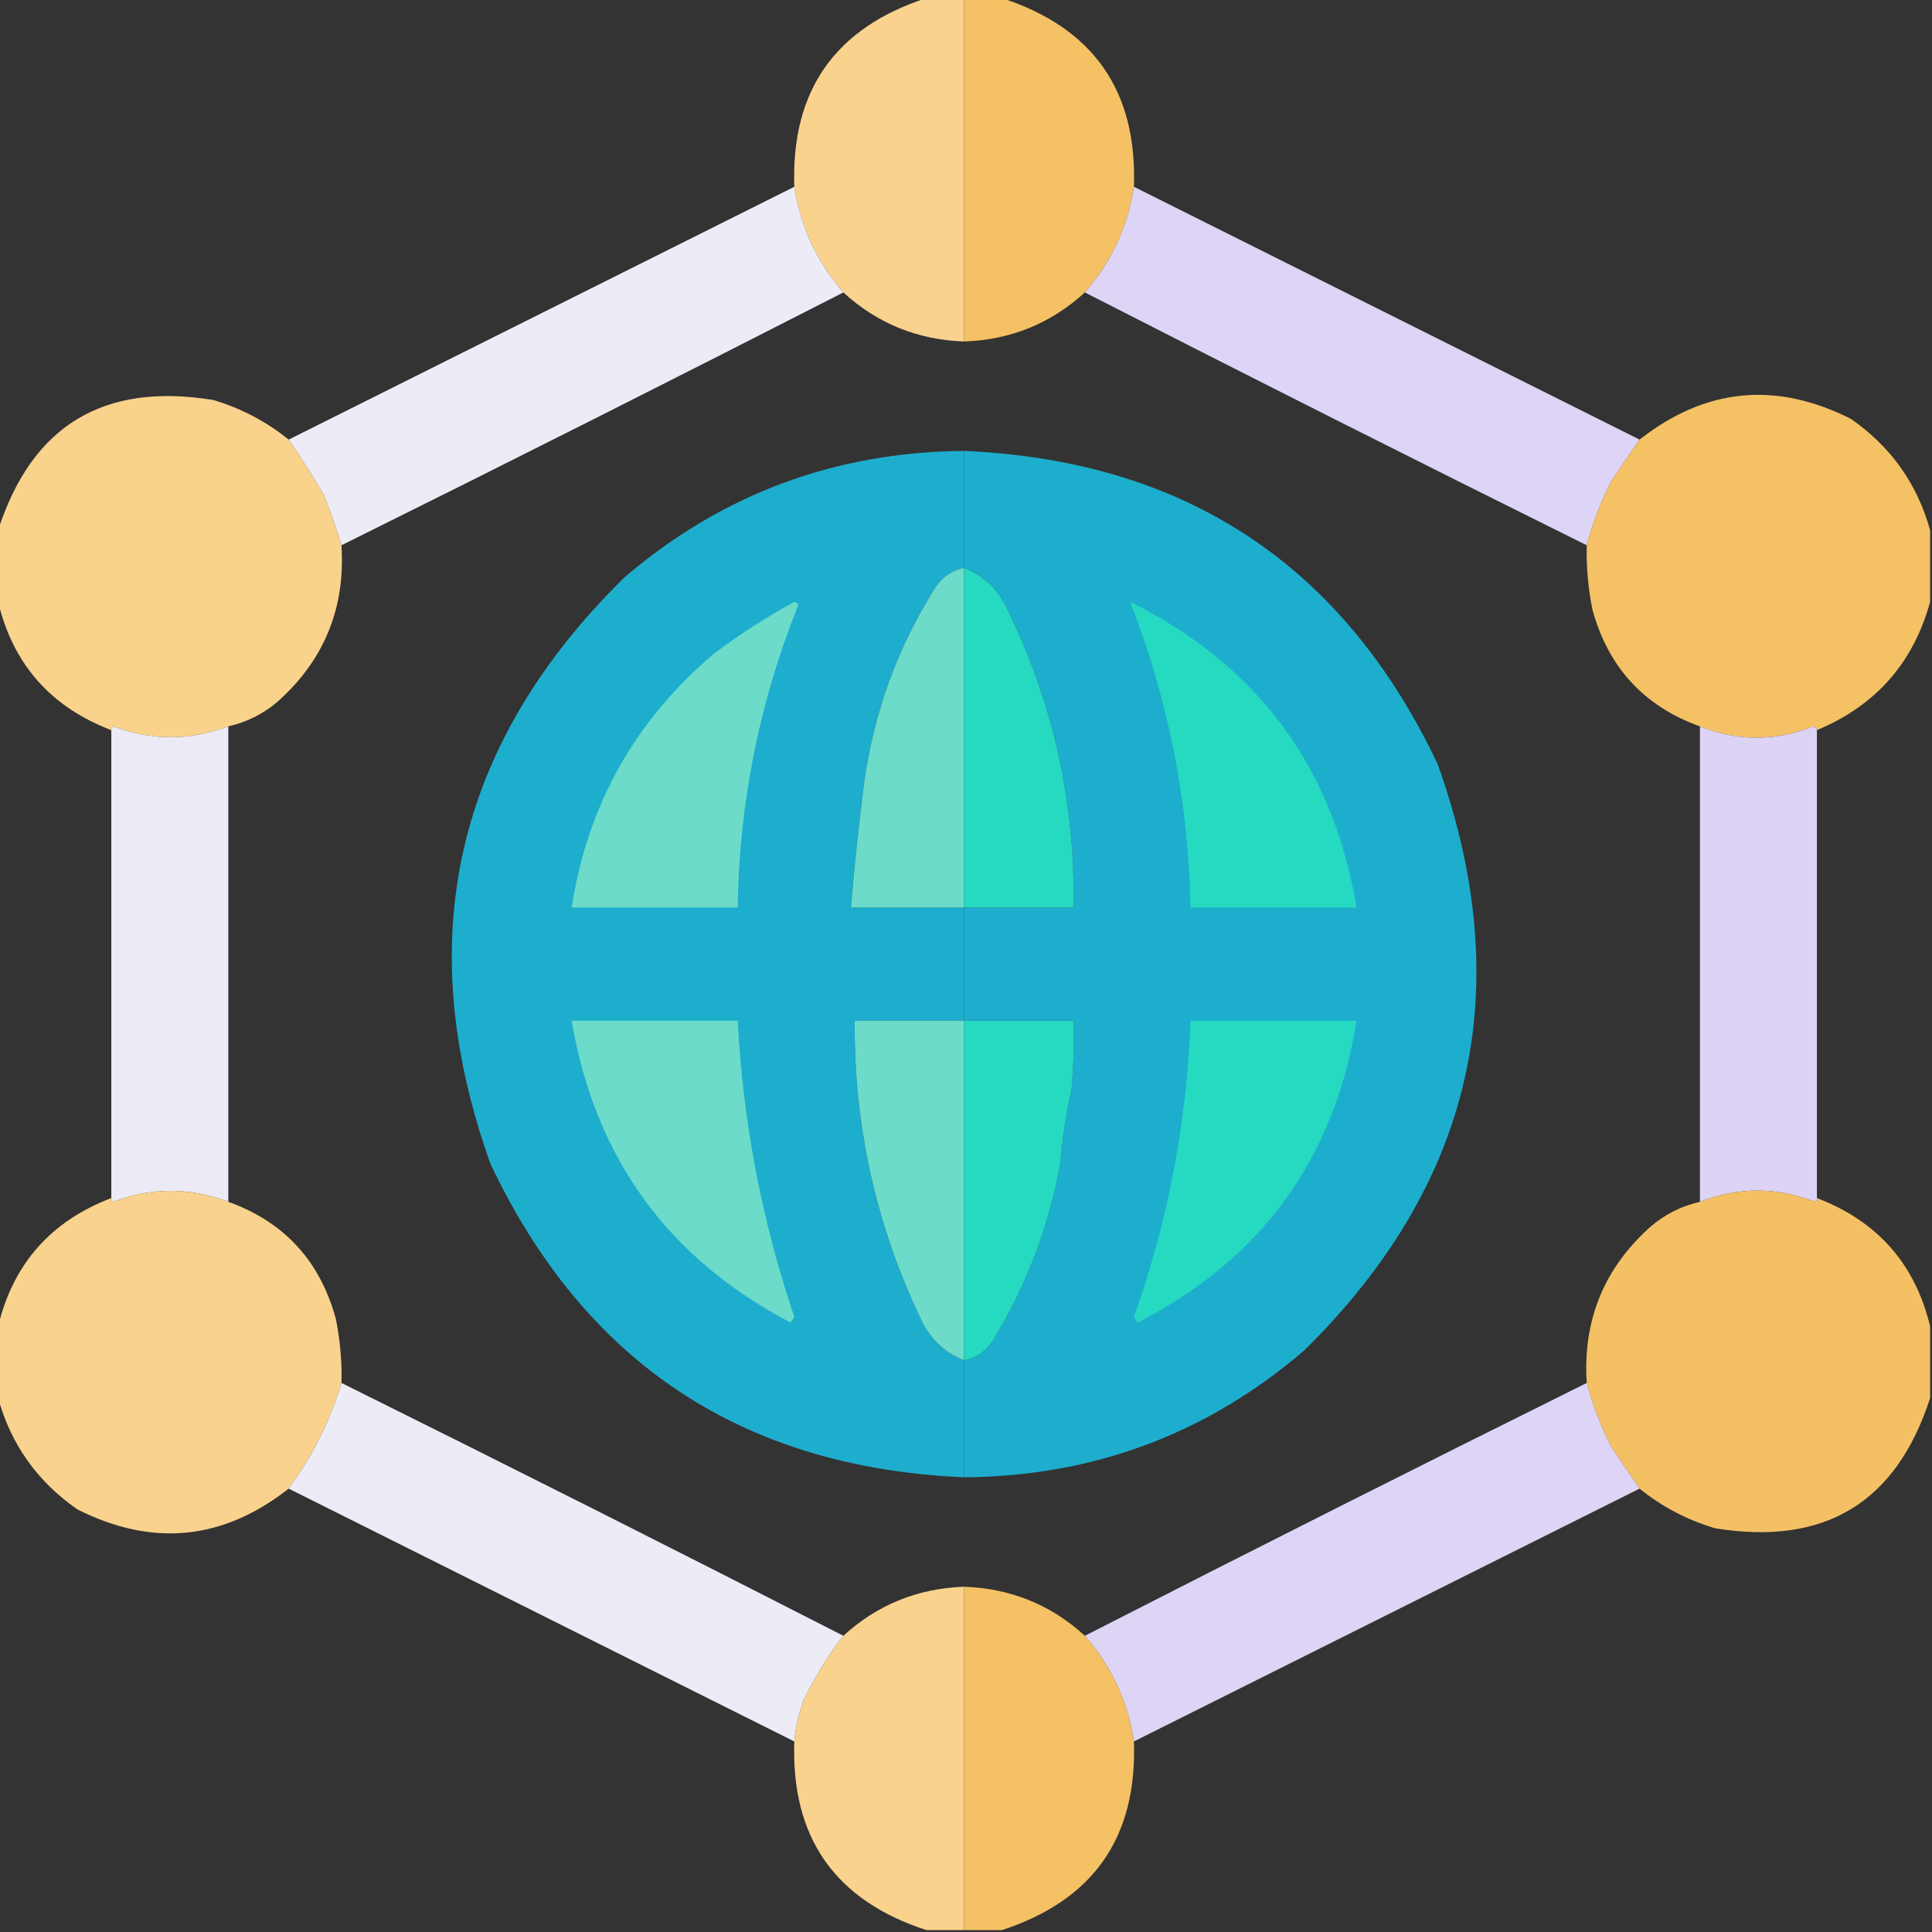 <svg width="120" height="120" viewBox="0 0 120 120" fill="none" xmlns="http://www.w3.org/2000/svg">
<rect x="0" y="0" width="120" height="120" fill="#333333" stroke="none"/>
<g clip-path="url(#clip0_111_497)">
<path opacity="0.99" fill-rule="evenodd" clip-rule="evenodd" d="M57.539 -0.117C58.32 -0.117 59.102 -0.117 59.883 -0.117C59.883 6.992 59.883 14.102 59.883 21.211C56.991 21.108 54.491 20.092 52.383 18.164C50.741 16.285 49.725 14.098 49.336 11.602C49.128 5.638 51.862 1.732 57.539 -0.117Z" fill="#FBD48E"/>
<path opacity="0.992" fill-rule="evenodd" clip-rule="evenodd" d="M59.883 -0.117C60.664 -0.117 61.445 -0.117 62.227 -0.117C67.904 1.731 70.638 5.638 70.43 11.602C70.044 14.091 69.028 16.279 67.383 18.164C65.275 20.092 62.775 21.108 59.883 21.211C59.883 14.102 59.883 6.992 59.883 -0.117Z" fill="#F6C265"/>
<path opacity="0.975" fill-rule="evenodd" clip-rule="evenodd" d="M49.336 11.602C49.725 14.098 50.74 16.285 52.383 18.164C42.037 23.454 31.646 28.689 21.211 33.867C20.899 32.865 20.548 31.85 20.156 30.82C19.448 29.609 18.706 28.437 17.93 27.305C28.398 22.07 38.867 16.836 49.336 11.602Z" fill="#F2F1FB"/>
<path opacity="0.975" fill-rule="evenodd" clip-rule="evenodd" d="M70.43 11.602C80.898 16.836 91.367 22.07 101.836 27.305C101.255 28.151 100.669 29.01 100.078 29.883C99.424 31.184 98.916 32.513 98.555 33.867C88.12 28.689 77.729 23.454 67.383 18.164C69.028 16.279 70.044 14.091 70.43 11.602Z" fill="#E2D8FA"/>
<path opacity="0.989" fill-rule="evenodd" clip-rule="evenodd" d="M17.93 27.305C18.706 28.437 19.448 29.609 20.156 30.82C20.548 31.85 20.899 32.865 21.211 33.867C21.461 37.769 20.133 41.011 17.227 43.594C16.334 44.353 15.318 44.86 14.18 45.117C11.784 46.011 9.401 46.011 7.031 45.117C6.938 45.171 6.899 45.249 6.914 45.352C3.155 43.915 0.811 41.259 -0.117 37.383C-0.117 35.898 -0.117 34.414 -0.117 32.93C1.983 26.426 6.436 23.73 13.242 24.844C14.979 25.36 16.541 26.181 17.93 27.305Z" fill="#FBD48E"/>
<path opacity="0.991" fill-rule="evenodd" clip-rule="evenodd" d="M119.883 32.93C119.883 34.414 119.883 35.898 119.883 37.383C118.844 41.172 116.5 43.828 112.851 45.352C112.837 45.224 112.759 45.146 112.617 45.117C110.272 46.054 107.928 46.054 105.586 45.117C102.115 43.871 99.888 41.45 98.906 37.852C98.641 36.536 98.524 35.208 98.555 33.867C98.916 32.513 99.424 31.184 100.078 29.883C100.669 29.01 101.255 28.151 101.836 27.305C105.922 24.094 110.297 23.664 114.961 26.016C117.441 27.739 119.082 30.044 119.883 32.93Z" fill="#F6C265"/>
<path opacity="0.992" fill-rule="evenodd" clip-rule="evenodd" d="M59.883 28.008C59.883 30.43 59.883 32.852 59.883 35.273C59.146 35.422 58.56 35.812 58.125 36.445C55.763 40.171 54.278 44.234 53.672 48.633C53.343 51.208 53.069 53.786 52.852 56.367C55.195 56.367 57.539 56.367 59.883 56.367C59.883 58.711 59.883 61.055 59.883 63.398C57.617 63.398 55.352 63.398 53.086 63.398C53.033 69.892 54.4 76.064 57.188 81.914C57.751 83.142 58.65 84.002 59.883 84.492C59.883 86.914 59.883 89.336 59.883 91.758C46.141 91.161 36.337 84.676 30.469 72.305C25.477 58.353 28.251 46.204 38.789 35.859C44.844 30.686 51.875 28.069 59.883 28.008Z" fill="#1EAFCF"/>
<path opacity="0.995" fill-rule="evenodd" clip-rule="evenodd" d="M59.883 28.008C73.624 28.605 83.429 35.089 89.297 47.461C94.288 61.413 91.515 73.561 80.977 83.906C74.922 89.08 67.891 91.697 59.883 91.758C59.883 89.336 59.883 86.914 59.883 84.492C60.62 84.344 61.205 83.953 61.641 83.32C63.723 79.921 65.129 76.249 65.859 72.305C65.984 70.725 66.219 69.162 66.562 67.617C66.68 66.213 66.719 64.807 66.68 63.398C64.414 63.398 62.148 63.398 59.883 63.398C59.883 61.055 59.883 58.711 59.883 56.367C62.148 56.367 64.414 56.367 66.68 56.367C66.793 49.861 65.425 43.689 62.578 37.852C62.014 36.623 61.116 35.764 59.883 35.273C59.883 32.852 59.883 30.43 59.883 28.008Z" fill="#1EAFCF"/>
<path fill-rule="evenodd" clip-rule="evenodd" d="M59.883 35.273C59.883 42.305 59.883 49.336 59.883 56.367C57.539 56.367 55.195 56.367 52.852 56.367C53.069 53.786 53.343 51.208 53.672 48.633C54.278 44.234 55.763 40.171 58.125 36.445C58.56 35.812 59.146 35.422 59.883 35.273Z" fill="#6DDBC9"/>
<path fill-rule="evenodd" clip-rule="evenodd" d="M59.883 35.273C61.116 35.764 62.014 36.623 62.578 37.852C65.425 43.689 66.793 49.861 66.68 56.367C64.414 56.367 62.148 56.367 59.883 56.367C59.883 49.336 59.883 42.305 59.883 35.273Z" fill="#25DAC0"/>
<path fill-rule="evenodd" clip-rule="evenodd" d="M49.336 37.383C49.463 37.397 49.541 37.475 49.57 37.617C47.162 43.626 45.912 49.876 45.82 56.367C42.383 56.367 38.945 56.367 35.508 56.367C36.493 49.983 39.462 44.709 44.414 40.547C45.99 39.37 47.631 38.315 49.336 37.383Z" fill="#6DDBC9"/>
<path fill-rule="evenodd" clip-rule="evenodd" d="M70.195 37.383C78.121 41.323 82.809 47.651 84.258 56.367C80.82 56.367 77.383 56.367 73.945 56.367C73.819 49.8 72.569 43.472 70.195 37.383Z" fill="#25DAC0"/>
<path opacity="0.971" fill-rule="evenodd" clip-rule="evenodd" d="M14.18 45.117C14.18 54.961 14.18 64.805 14.18 74.648C11.786 73.739 9.403 73.739 7.031 74.648C6.938 74.595 6.899 74.517 6.914 74.414C6.914 64.727 6.914 55.039 6.914 45.352C6.899 45.249 6.938 45.171 7.031 45.117C9.401 46.011 11.784 46.011 14.18 45.117Z" fill="#F2F1FB"/>
<path opacity="0.971" fill-rule="evenodd" clip-rule="evenodd" d="M105.586 45.117C107.928 46.054 110.272 46.054 112.617 45.117C112.759 45.146 112.838 45.224 112.852 45.352C112.852 55.039 112.852 64.727 112.852 74.414C112.867 74.517 112.828 74.595 112.734 74.648C110.351 73.718 107.969 73.718 105.586 74.648C105.586 64.805 105.586 54.961 105.586 45.117Z" fill="#E2D8FA"/>
<path fill-rule="evenodd" clip-rule="evenodd" d="M35.508 63.398C38.945 63.398 42.383 63.398 45.82 63.398C46.148 69.701 47.32 75.834 49.336 81.797C49.258 81.914 49.18 82.031 49.102 82.148C41.474 78.144 36.943 71.894 35.508 63.398Z" fill="#6DDBC9"/>
<path fill-rule="evenodd" clip-rule="evenodd" d="M59.883 63.398C59.883 70.43 59.883 77.461 59.883 84.492C58.65 84.002 57.751 83.142 57.188 81.914C54.4 76.064 53.033 69.892 53.086 63.398C55.352 63.398 57.617 63.398 59.883 63.398Z" fill="#6DDBC9"/>
<path fill-rule="evenodd" clip-rule="evenodd" d="M59.883 63.398C62.148 63.398 64.414 63.398 66.68 63.398C66.719 64.807 66.68 66.213 66.562 67.617C66.219 69.162 65.984 70.725 65.859 72.305C65.129 76.249 63.723 79.921 61.641 83.32C61.205 83.953 60.62 84.344 59.883 84.492C59.883 77.461 59.883 70.43 59.883 63.398Z" fill="#25DAC0"/>
<path fill-rule="evenodd" clip-rule="evenodd" d="M73.945 63.398C77.383 63.398 80.82 63.398 84.258 63.398C82.896 71.947 78.365 78.197 70.664 82.148C70.586 82.031 70.508 81.914 70.43 81.797C72.546 75.843 73.718 69.71 73.945 63.398Z" fill="#25DAC0"/>
<path opacity="0.99" fill-rule="evenodd" clip-rule="evenodd" d="M14.18 74.648C17.651 75.894 19.877 78.316 20.859 81.914C21.125 83.229 21.242 84.558 21.211 85.898C20.495 88.268 19.401 90.456 17.93 92.461C13.841 95.672 9.466 96.102 4.805 93.75C2.324 92.027 0.684 89.722 -0.117 86.836C-0.117 85.352 -0.117 83.867 -0.117 82.383C0.811 78.507 3.155 75.85 6.914 74.414C6.899 74.517 6.938 74.595 7.031 74.648C9.403 73.739 11.786 73.739 14.18 74.648Z" fill="#FBD48E"/>
<path opacity="0.99" fill-rule="evenodd" clip-rule="evenodd" d="M112.851 74.414C116.611 75.85 118.955 78.507 119.883 82.383C119.883 83.867 119.883 85.352 119.883 86.836C117.782 93.34 113.329 96.035 106.523 94.922C104.787 94.405 103.224 93.585 101.836 92.461C101.255 91.615 100.669 90.756 100.078 89.883C99.424 88.581 98.916 87.253 98.555 85.898C98.305 81.997 99.633 78.755 102.539 76.172C103.432 75.413 104.447 74.905 105.586 74.648C107.968 73.718 110.351 73.718 112.734 74.648C112.828 74.595 112.867 74.517 112.851 74.414Z" fill="#F6C265"/>
<path opacity="0.975" fill-rule="evenodd" clip-rule="evenodd" d="M21.211 85.898C31.646 91.077 42.037 96.311 52.383 101.602C51.436 102.828 50.615 104.156 49.922 105.586C49.615 106.423 49.42 107.282 49.336 108.164C38.867 102.93 28.398 97.695 17.93 92.461C19.401 90.456 20.495 88.268 21.211 85.898Z" fill="#F2F1FB"/>
<path opacity="0.975" fill-rule="evenodd" clip-rule="evenodd" d="M98.555 85.898C98.916 87.253 99.424 88.581 100.078 89.883C100.669 90.756 101.255 91.615 101.836 92.461C91.367 97.695 80.898 102.93 70.43 108.164C70.041 105.669 69.025 103.481 67.383 101.602C77.729 96.311 88.12 91.077 98.555 85.898Z" fill="#E2D8FA"/>
<path opacity="0.988" fill-rule="evenodd" clip-rule="evenodd" d="M59.883 98.555C59.883 105.664 59.883 112.774 59.883 119.883C59.102 119.883 58.32 119.883 57.539 119.883C51.862 118.034 49.128 114.128 49.336 108.164C49.42 107.282 49.615 106.423 49.922 105.586C50.615 104.156 51.436 102.828 52.383 101.602C54.491 99.674 56.991 98.658 59.883 98.555Z" fill="#FBD48E"/>
<path opacity="0.992" fill-rule="evenodd" clip-rule="evenodd" d="M59.883 98.555C62.775 98.658 65.275 99.674 67.383 101.602C69.025 103.481 70.041 105.669 70.43 108.164C70.638 114.128 67.904 118.034 62.227 119.883C61.445 119.883 60.664 119.883 59.883 119.883C59.883 112.774 59.883 105.664 59.883 98.555Z" fill="#F6C265"/>
</g>
<defs>
<clipPath id="clip0_111_497">
<rect width="120" height="120" fill="white"/>
</clipPath>
</defs>
</svg>
